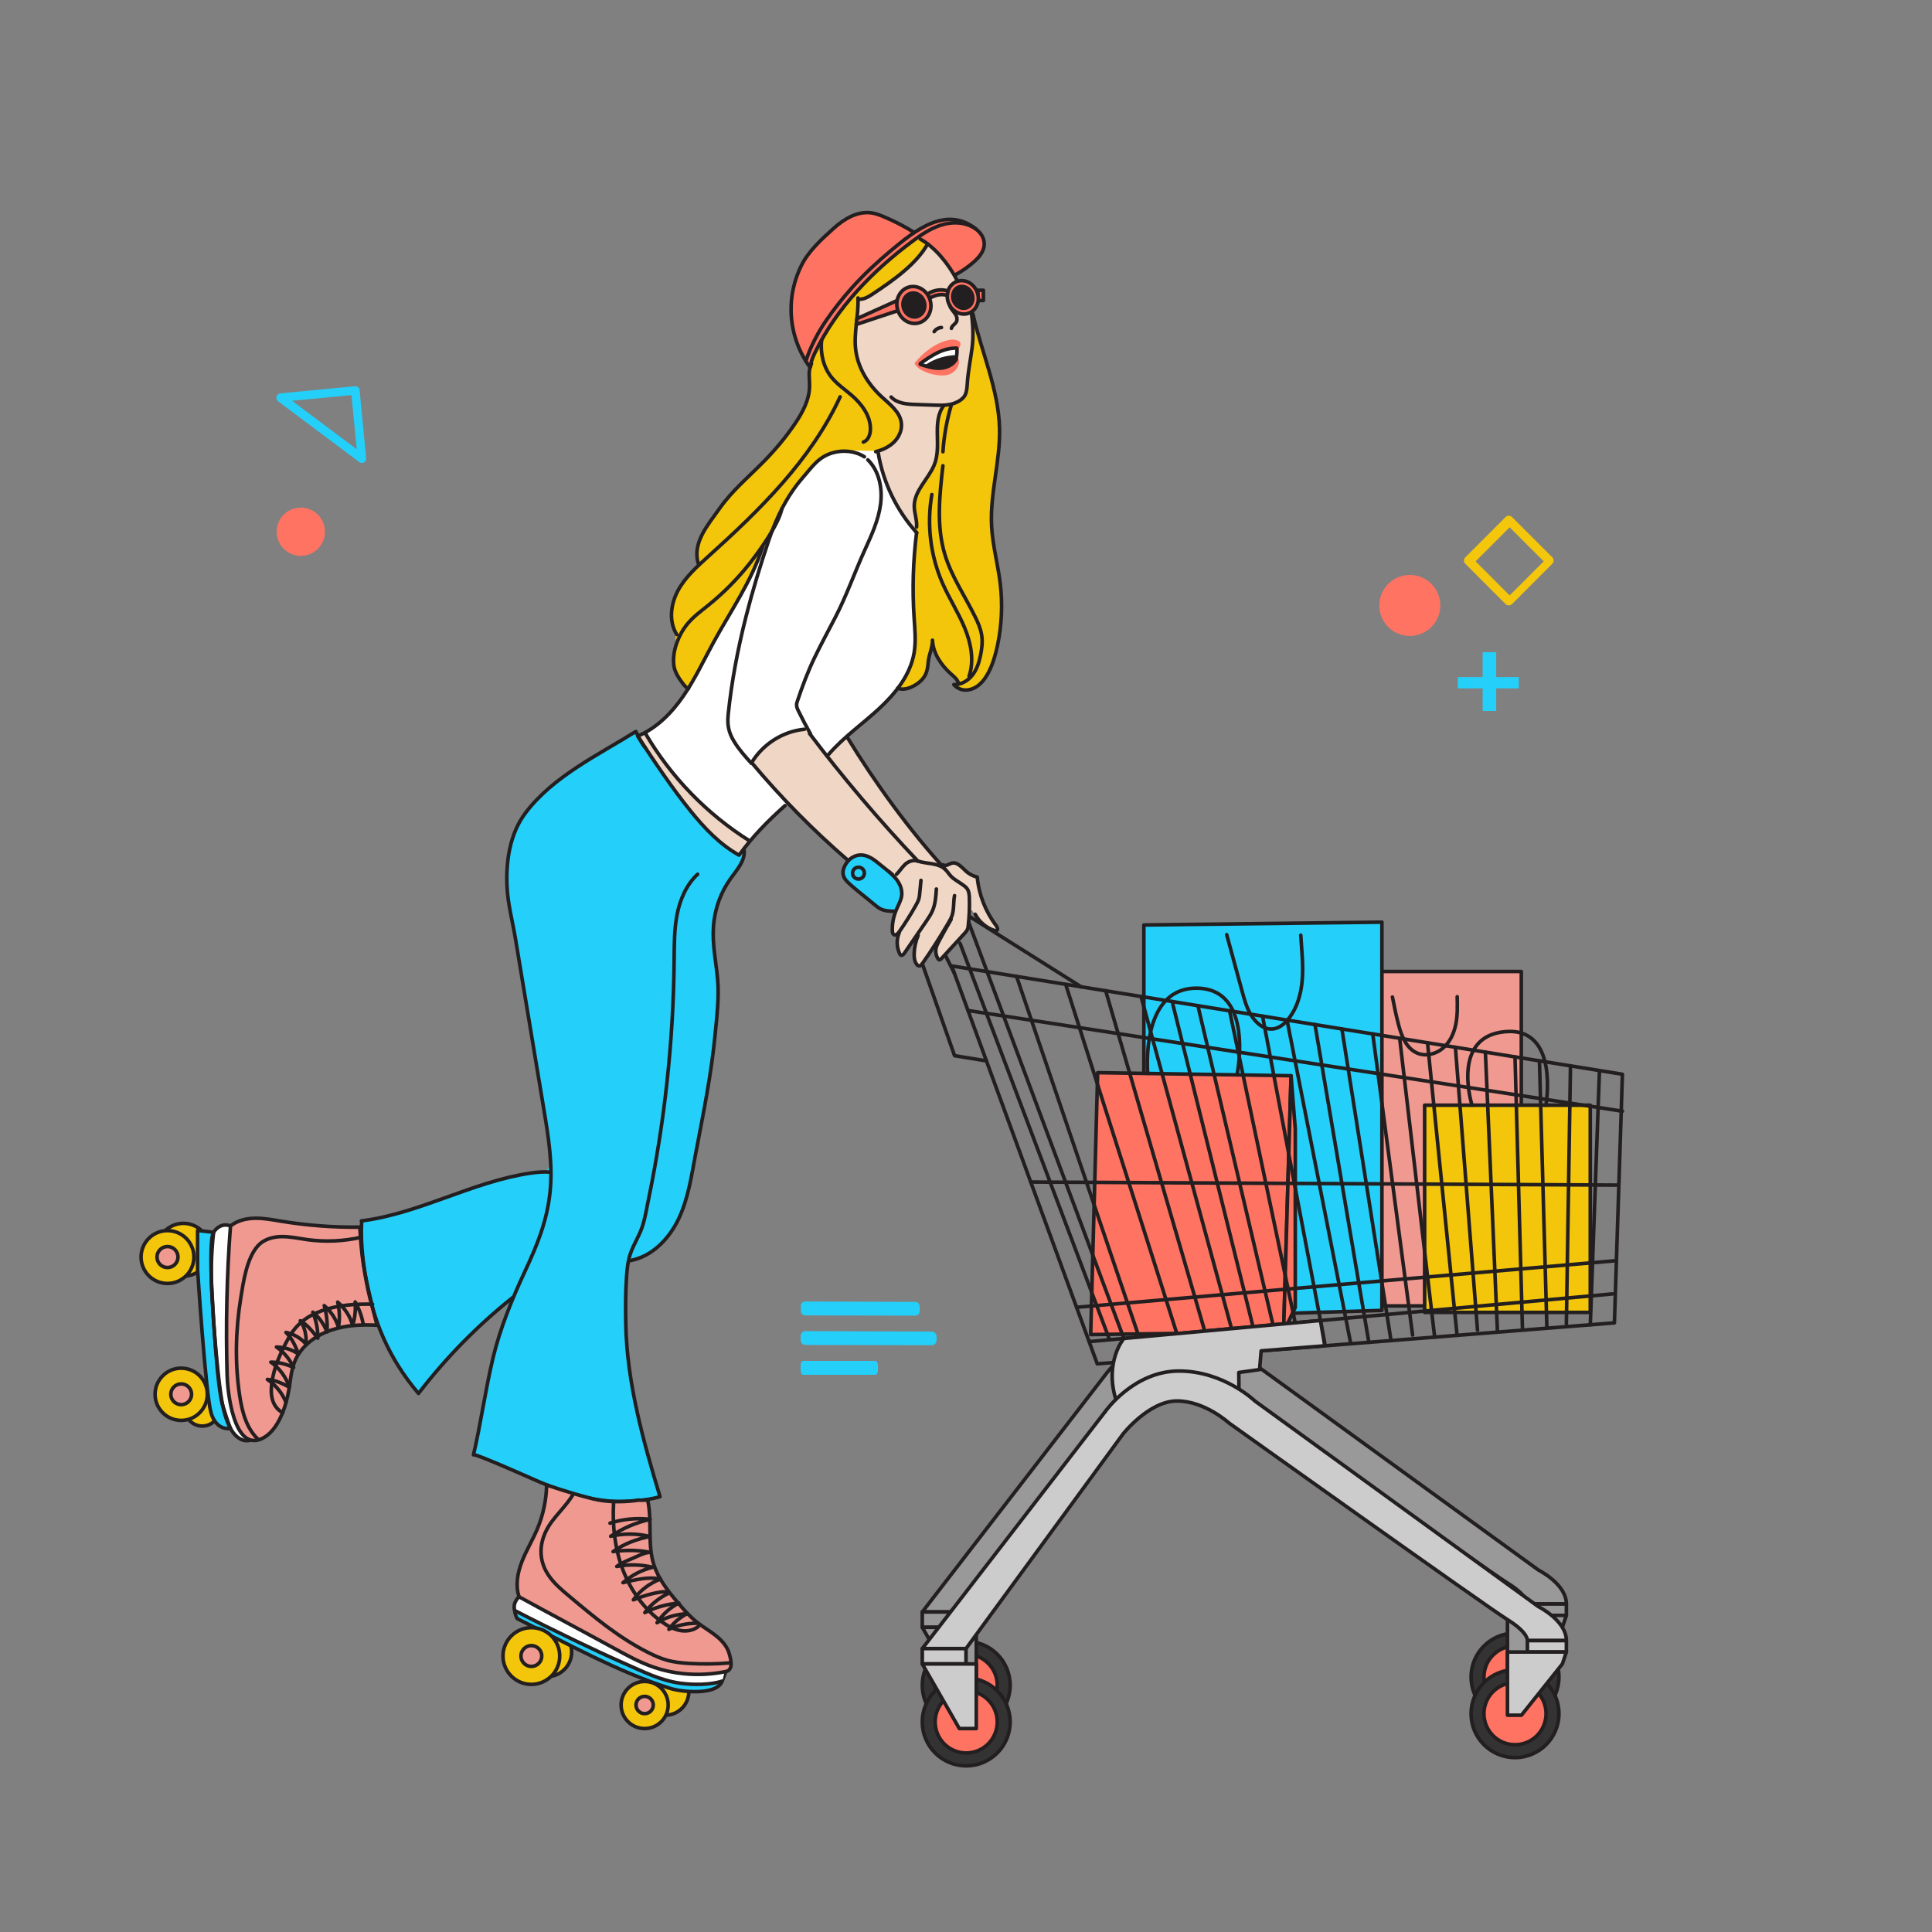 <?xml version="1.0" encoding="UTF-8"?>
<svg id="Artwork" xmlns="http://www.w3.org/2000/svg" viewBox="0 0 1080 1080">
  <rect x="0" y="0" width="1080" height="1080" fill="#808080" stroke="none"/>
  <defs>
    <style>
      .cls-1 {
        fill: #f4c70c;
      }

      .cls-2, .cls-3 {
        fill: #f3c60c;
      }

      .cls-4, .cls-5 {
        fill: #ff7363;
      }

      .cls-6 {
        fill: #f0d6c5;
      }

      .cls-7 {
        fill: #ccc;
      }

      .cls-7, .cls-8, .cls-9, .cls-10, .cls-3, .cls-11, .cls-5, .cls-12 {
        stroke: #231f20;
        stroke-linecap: round;
        stroke-linejoin: round;
        stroke-width: 2px;
      }

      .cls-8 {
        fill: none;
      }

      .cls-13 {
        fill: #231f20;
      }

      .cls-9 {
        fill: #333;
      }

      .cls-10 {
        fill: #999;
      }

      .cls-14 {
        fill: #fff;
      }

      .cls-15, .cls-11 {
        fill: #24cff9;
      }

      .cls-16 {
        fill: #24d0fa;
        fill-rule: evenodd;
      }

      .cls-12 {
        fill: #f09990;
      }
    </style>
  </defs>
  <g>
    <rect class="cls-12" x="745" y="543.07" width="105.42" height="186.94"/>
    <path class="cls-8" d="M778.38,557.35c1.05,5.28,2.1,10.57,3.49,15.77,1.67,6.27,4.44,13.09,10.42,15.6,4.74,1.98,10.47.52,14.37-2.83s6.14-8.3,7.15-13.34.89-10.23.77-15.37"/>
  </g>
  <g>
    <polyline class="cls-11" points="639.43 606.43 639.43 517.07 772.51 515.49 772.51 732.53 701.18 734.75"/>
    <path class="cls-8" d="M685.73,522.47c2.9,10.64,5.79,21.28,8.69,31.93,1.19,4.37,2.41,8.81,4.73,12.69,5.01,8.37,13.1,11.48,20.13,3.62,5.55-6.21,8.02-14.66,8.68-22.97.66-8.31-.32-16.64-.82-24.96"/>
  </g>
  <path class="cls-6" d="M527.2,483.41c1.33,1.12,3.19-.45,4.87-.89,3.15-.82,5.64,2.45,8.07,4.61,1.74,1.54,3.88,2.64,6.15,3.17.91,9.78,4.61,19.28,10.56,27.09.67.88,1.23,2.4.22,2.84-.38.17-.82.05-1.22-.08-4.55-1.5-8.47-4.82-10.7-9.07l-16.59-18.84-1.36-8.82Z"/>
  <path class="cls-2" d="M453.62,203.35c-2.04,3.77-.99,8.36-1.07,12.64-.13,7.63-3.97,14.69-8.26,21.01-5.04,7.43-10.83,14.35-17.12,20.76-8.41,8.59-17.77,16.38-24.72,26.18s-15.42,19.38-12.17,30.96c.27.95-.32.27-.07,1.22-4.18,1.62-9.2,10.26-11.24,14.05-3.77,6.99-4.47,14.58-2.06,22.1,2.25,7.05-1.02,12.57-.26,19.44.43,3.91,2.88,7.53,5.24,10.6.81,1.06,1.74,2.11,2.99,2.59,21.22,8.09,44.62,3.19,67.32,2.6,13.14-.34,26.34-.69,39.3-2.94,3.66-.64,6.92-1.41,10.32.09,4.26,1.88,10.45-1.43,13.41-4.57,2.96-3.13,3.34-6.41,3.71-10.45.34-3.68,2.49-8.2,2.32-11.76.37,7.42,4.94,14.07,10.5,18.99,1.6,1.42,3.39,2.86,3.99,4.92-.73.33-1.8.22-2.52.55,1.41,2.53,4.29,3.56,7.09,3.38,11.11-.75,15.56-16.59,17.36-25.25,2.35-11.3,2.84-22.99,1.44-34.45-1.3-10.69-4.24-21.18-4.81-31.94-.97-18.24,4.88-36.27,4.44-54.53-.54-22.02-10.12-42.7-14.92-64.2l-88.06,3.95-2.15,24.04Z"/>
  <path class="cls-6" d="M534.74,156.2c-3.27-6.29-7.61-12.22-12.82-17.03-5.51-5.09-8.47-7.36-15.76-4.67-12.98,4.78-24.59,13.82-31.5,25.9-8.27,14.47-9.18,33.26-1.07,47.82,2.79,5,6.51,9.41,9.42,14.34,7.12,12.07,5.66,25.18,9.5,37.99,2.08,6.94,4.52,13.57,7.95,19.97,1.76,3.29,3.7,6.48,5.78,9.58,1.17,1.74,5.52,5.86,5.68,7.81-.1-1.21.35-2.04.46-3.25.36-3.99-1.35-7.92-1.3-11.92.11-8.51,7.77-14.82,11.09-22.66,4.61-10.89-1.6-24.1,5.52-33.54.59-.78,4.82-.73,6.17-1.28,2.34-.96,4.82-2.38,5.83-4.84.86-2.1.92-4.43,1.09-6.69.47-6.57,1.85-13.02,2.66-19.55.83-6.68.41-12.89-.42-19.52-.24-1.92-.45-2.8-1.35-4.52-2.34-4.49-4.59-9.45-6.92-13.94Z"/>
  <path class="cls-2" d="M503.88,236.49c-.72-6.22-6.4-10.42-11-14.66-7.47-6.88-13.22-16.01-14.5-26.08-1.07-8.43.19-17.92,1.47-26.28.05-.34.11-.7.31-.98.21-.3.55-.47.88-.64,13.95-6.92,29.76-17.57,37.53-31.5-2.43-3.85-7.58-6.52-12.13-6.78-3.95-.23-7.8,1.17-11.43,2.76-17.1,7.51-32.77,21.01-37.4,39.1-3.86,15.06.52,31.38,9.02,44.4,3.82,5.85,8.54,11.38,10.23,18.16s-1.1,15.4-7.85,17.18c5.18-.55,9.44,3.78,14.68,3.49,8.62-.47,21.33-8.33,20.19-18.18Z"/>
  <path class="cls-15" d="M499.86,509.4c-2.54-.23-5.18-.13-7.48-1.23-1.39-.67-2.59-1.68-3.77-2.68-4.86-4.13-10.1-7.94-14.68-12.31-3.45-3.28-3.43-6.74-.79-10.69,2.07-3.1,5.68-5.01,9.44-4.45,3.36.5,6.33,2.71,8.86,4.83s5.03,3.95,7.46,6.02c0,0,8.59,2.76,8.59,8.08s-2.34,12.92-7.63,12.43Z"/>
  <path class="cls-14" d="M448.93,266.8c-5.94,6.79-10.64,14.57-14.35,22.78-2.43,5.39-3.8,11.47-7.21,16.33-3.54,5.04-5.29,11.19-8,16.71-6.16,12.54-13.83,24.24-20.53,36.49-5.5,10.07-10.36,20.54-16.87,29.99s-14.92,17.99-25.51,22.41c9.24,14.09,18.99,28.76,29.58,41.86,7.73,9.56,16.35,18.7,27.09,24.67-.09-.05,10.75-13.14,11.85-14.31,4.26-4.54,8.82-8.85,13.36-13.08,9.45-8.82,16.52-19.31,24.95-29.03s18.67-16.78,27.92-25.3,17.63-18.92,19.76-31.31c1.13-6.54.44-13.24,0-19.87-.52-8.06-.66-16.15-.4-24.22s1.48-15.54,1.85-23.27c0-.13.01-.27-.03-.4-.06-.17-.21-.3-.36-.42-6.07-4.88-10.41-13.25-13.72-20.18-3.57-7.49-6.09-15.48-7.43-23.68-.83-.57-2.06-.92-3.07-.94-2.15-.04-4.3-.08-6.46-.13-5.21-.1-10.83-.24-15.87,1.22-8.03,2.32-11.49,7.87-16.57,13.69Z"/>
  <path class="cls-6" d="M413.14,478.03c.44-.6,5.63-8.15,5.9-8.1-.24-.05.21.27,0,.14-3.69-2.31-7.28-4.76-10.79-7.34-10.3-7.59-19.76-16.31-28.18-25.95-4.21-4.82-8.16-9.86-11.82-15.11-1.83-2.62-3.59-5.3-5.27-8.02-.55-.88-1.47-3.35-2.54-3.66s-2.96,1.07-3.99,1.5c9.24,14.09,18.99,28.76,29.58,41.86,7.73,9.56,16.35,18.7,27.09,24.67Z"/>
  <path class="cls-6" d="M473.51,480.5c.7.6,0-.13.67.49,2.26-2.15,5.21-3.43,8.4-2.95,3.36.5,6.33,2.71,8.86,4.83,4.05,3.39,9.46,7.04,11.7,12.07,1,2.25,1.3,5.01.56,7.37-.66,2.12-1.73,4.09-2.59,6.14-1.61,3.82-2.51,7.98-2.26,12.11.04.69.16,1.47.73,1.86,1.14.79,2.63-.89,3.12-1.8-1.9,3.46-1.44,8.96.16,12.4.17.37.39.76.77.92.74.31,1.47-.44,1.92-1.1,2.63-3.79,5-7.9,7.97-11.39-.96,3.95-2.4,7.54-2.52,11.67-.06,2.05.16,4.23,1.38,5.89.36.49.88.95,1.49.94.73-.01,1.26-.67,1.68-1.27,3.11-4.46,5.75-9.92,9.64-13.74-1.29,1.26-1.29,4.3-1.64,5.94-.4,1.87-.3,3.29.78,5.02.16.25.35.51.64.6.49.15.95-.26,1.3-.64,4.06-4.43,8.13-8.86,12.19-13.29,1.38-1.5,2.52-2.52,2.75-4.54.62-5.36.87-10.76.68-16.15-.06-1.68-.19-3.45-1.1-4.87-.68-1.07-1.74-1.83-2.78-2.56-2.04-1.45-4.61-2.79-6.35-4.59-7.72-7.99-14.77-16.83-21.71-25.57-13.33-16.8-24.98-34.56-36.62-52.55-.05-.08-9.28,8.99-10.03,9.85-.43.5-.36.79-.87,1.21-1.17-1.93-2.96-3.75-4.36-5.55-1.86-2.4-3.7-4.8-5.53-7.22-.69-.91-.69-1.54-1.09-2.61-.83-.07-.91.16-1.74.24-5.97.56-11.76,2.6-16.83,5.79-5.41,3.4-9.04,7.84-12.73,12.9,6.01,8.15,13.62,15.66,20.66,23.02,7.48,7.83,15.22,15.4,23.22,22.7,3.12,2.85,6.27,5.65,9.47,8.41Z"/>
  <path class="cls-4" d="M543.89,146.84c-1.79,1.54-6.42,5.96-9,6.08-2.85.14-5.31-5.33-7.46-7.75-1.51-1.69-16.04-15.35-18.14-13.27,4.86-4.83,11.41-8,18.21-8.99,8.63-1.25,26.45,4.85,22.1,16.64-1.08,2.93-3.34,5.26-5.71,7.29Z"/>
  <path class="cls-4" d="M513.48,132.83c-4.11-6.24-12.93-8.96-19.48-11.69-2.19-.92-4.44-1.77-6.79-2.11-8.08-1.16-15.49,3.5-21.22,8.66-6.67,6.01-13.96,12.59-17.99,20.69s-5.99,16.96-5.77,25.89c.27,10.87,3.85,21.64,10.14,30.5.66.93-.33.51.04,1.58.3-3.31,1.83-6.44,3.26-9.4,6.54-13.49,15.43-25.74,25.66-36.67,5.32-5.69,11-11.03,16.94-16.06,4.82-4.08,10.73-7.06,15.21-11.4Z"/>
  <path class="cls-15" d="M386.05,453.36c7.89,9.86,16.7,17.68,26.94,24.97,1.34-.87,2.17-1.42,3.02-2.77.37,5.82-4.07,10.66-7.48,15.39-5.71,7.91-9.08,17.47-9.72,27.2s1.47,19.51,2.35,29.45c.88,9.93-.44,20.63-1.39,30.52-2.13,22.25-6.58,44.18-10.77,66.11-2.37,12.4-4.09,25.12-9.39,36.57-3,6.47-7.5,13.24-13.41,17.42-4.47,3.16-10.03,3.64-14.48,6.09-.92.51-1.25,1.65-1.43,2.69-1.84,10.5-.63,22.59-.44,33.25.56,32.3,9.76,65.35,19.13,96.4-6.88,2.11-18.07,2.94-25.15,2.64-14.57-.62-28.61-5.12-41.95-10.77-2.55-1.08-36.9-16.46-37.18-15.27,4.2-18,6.64-36.37,10.95-54.29,1.3-5.42,2.12-10.91,3.86-16.14.89-2.68,4.83-16.42,6.81-17.24-.77.32.93-.8.27-.28-19.64,15.66-37.37,33.71-52.66,53.64-16.77-19.66-25.96-41.61-29.93-67.15-1.44-9.24-2.37-18.6-1.88-27.94.04-.8-.08-1.4.07-2.16,32.44-4.47,61.71-21.07,94.17-25.9,6.24-.93,10.32.71,11.36-6.55,1.25-8.8-2.16-19.93-3.6-28.61-3.57-21.43-7.14-42.86-10.7-64.29-1.78-10.72-3.57-21.43-5.35-32.15-1.6-9.6-4.17-18.78-4.62-28.68-.65-14.26,1.58-29.5,10.35-41.12,15.35-20.36,40.48-32.28,61.67-45.49,7.1,15.87,19.7,31,30.57,44.43Z"/>
  <g>
    <polygon class="cls-5" points="613.6 599.63 721.71 601.35 717.53 744.63 609.7 746.03 613.6 599.63"/>
    <polygon class="cls-5" points="721.71 601.35 724.07 631.02 724.06 730.83 717.53 744.63 721.71 601.35"/>
    <path class="cls-8" d="M641.57,600.07s-4.44-48.17,27.71-47.66c32.14.51,22.23,48.45,22.23,48.45"/>
  </g>
  <g>
    <rect class="cls-3" x="796.38" y="617.81" width="92.59" height="115.83"/>
    <path class="cls-8" d="M822.87,617.81s-12.12-38.34,18.45-41.1c30.57-2.75,22.86,41.1,22.86,41.1"/>
  </g>
  <circle class="cls-3" cx="371.9" cy="945.65" r="13.16"/>
  <circle class="cls-3" cx="305.8" cy="923.48" r="13.76"/>
  <path class="cls-11" d="M290.16,892.62s-4.74,5.3-1.08,12.19c27.68,13.74,56.11,29.71,85.59,39.02,6.08,1.92,25.9,4.2,29.03-4.07l2.02-5.35-115.57-41.8Z"/>
  <path class="cls-14" d="M403.71,939.76c-6.79,2.22-16.46,2.14-23.44,1.17-11.24-1.56-21.01-6.61-31.27-11.1-9.28-4.06-18.46-8.37-27.58-12.77-11.3-5.45-22.54-11.02-33.68-16.77-1.35-4.52,2.43-7.67,2.43-7.67l115.57,39.6-2.02,7.54Z"/>
  <path class="cls-14" d="M139.78,805.08s-10.97,4.37-15.65-21.3c-3.48-19.12-8.78-88.82-4.72-94.92s9.45-3.55,9.45-3.55l10.92,119.77Z"/>
  <circle class="cls-3" cx="102.53" cy="698.63" r="14.77"/>
  <circle class="cls-3" cx="113.08" cy="787.45" r="9.73"/>
  <path class="cls-11" d="M128.86,798.51s-7.92,1.73-10.92-8.88c-3-10.6-7.49-79.92-7.49-79.92v-21.86l8.96,1s-1.93,15.13-1.09,30.47,3.01,56.17,6.24,66.6,4.31,12.59,4.31,12.59Z"/>
  <path class="cls-8" d="M128.85,685.3s-5.39-2.55-9.45,3.55,1.24,75.8,4.72,94.92c4.67,25.67,15.65,21.3,15.65,21.3"/>
  <path class="cls-12" d="M210.76,740.79c-9.25-.39-17.08-.13-25.85,2.84s-16.86,9.1-20.26,17.72c-1.98,5.03-2.27,10.54-3.21,15.86-1.6,9.13-6.01,22.92-15.2,27.07-15.83,7.14-19.05-27.06-19.28-35.42-.79-27.72-.21-55.93,1.88-83.55,3.83-3.04,8.85-4.23,13.73-4.31s9.72.86,14.54,1.65c14.55,2.4,29.32,3.51,44.07,3.33,0,0,.48,13.73,2.82,25.83s6.74,28.98,6.74,28.98Z"/>
  <circle class="cls-4" cx="788.05" cy="338.42" r="17.05" transform="translate(337.94 1068.45) rotate(-81.58)"/>
  <polygon class="cls-16" points="836.39 364.59 836.39 378.49 849.02 378.49 849.02 384.8 836.39 384.8 836.39 397.43 828.81 397.43 828.81 384.8 814.92 384.8 814.92 378.49 828.81 378.49 828.81 364.59 836.39 364.59"/>
  <path class="cls-1" d="M843.9,294.77l19.05,19.03-19.05,19.05-19.03-19.05,19.03-19.03ZM843.44,338.42c.67,0,1.31-.26,1.78-.73l22.54-22.57c.48-.47.75-1.11.75-1.78s-.27-1.32-.75-1.78l-22.54-22.55c-.99-.98-2.58-.98-3.57,0l-22.54,22.55c-.98.99-.98,2.58,0,3.57l22.54,22.57c.48.47,1.12.73,1.78.73Z"/>
  <path class="cls-15" d="M514.09,732.7v-2.2c.1-1.35-.86-2.54-2.2-2.72l-62.05-.24c-1.33.18-2.3,1.37-2.2,2.72v2.34c-.03,1.31.89,2.46,2.17,2.72l62.11.14c1.29-.18,2.24-1.31,2.2-2.61l-.03-.14ZM447.56,746.77v2.34c0,1.42,1.08,2.61,2.5,2.72l70.98.16c1.42-.1,2.53-1.29,2.52-2.72v-2.18c0-1.42-1.08-2.61-2.5-2.72l-70.95-.27c-1.46.1-2.57,1.34-2.52,2.8l-.03-.14ZM447.56,765.81v-2.34c0-1.55.65-2.72,1.44-2.72h40.37c.79,0,1.41,1.25,1.41,2.72v2.34c0,1.55-.65,2.72-1.44,2.72h-40.37c-.79.08-1.41-1.17-1.41-2.72Z"/>
  <rect class="cls-5" x="546.66" y="162.24" width="3.07" height="5.76"/>
  <path class="cls-4" d="M520,194.79c3.33-2.34,7.09-4.17,11.1-4.84,1.63-.27,5.28-.11,5.78,2.01.25,1.04-.51,2.02-.89,3.02-.34.89-.39,1.86-.44,2.82-.03.71-.07,1.43.08,2.12.1.46.27.9.36,1.36.71,3.45-2.39,6.98-5.44,8.02-2.13.73-4.45.72-6.68.4-4.1-.6-9.96-2.37-12.38-6.04-.11-.17-.21-.35-.19-.55.02-.16.12-.3.22-.42,2.39-3.01,5.32-5.69,8.47-7.9Z"/>
  <path class="cls-14" d="M534.48,200.95c-1.8,3.19-5.64,4.79-9.31,4.9s-7.24-1.04-10.72-2.18c-.37-.12-.28-.24.04-.46,3.03-2.15,6.08-4.31,9.42-5.95s7.01-2.74,10.73-2.64c.52,2.24.98,4.33-.15,6.33Z"/>
  <path class="cls-13" d="M534.66,199.51c-.1.65.15.86-.18,1.44-1.8,3.19-5.64,4.79-9.31,4.9-1.87.05-5.42.18-6.71-1.4.7-.91,2.29-1.43,3.31-1.91,1.36-.65,2.76-1.2,4.2-1.64.72-.22,8.72-1.61,8.68-1.38Z"/>
  <path class="cls-8" d="M543.01,174.66c.83,6.63,1.25,12.85.42,19.52-.81,6.52-2.19,12.98-2.66,19.55-.16,2.26-.22,4.59-1.09,6.69-1.31,3.19-5.52,5.04-8.68,5.67-2.9.58-5.88.48-8.83.38-3.43-.12-6.85-.24-10.28-.35-4.92-.17-10.39-.58-13.74-4.18"/>
  <path class="cls-8" d="M534.74,156.2c-4.36-8.37-12-18.04-20.29-22.53"/>
  <path class="cls-8" d="M479.62,166.57c.43,9.74-2.48,19.5-1.25,29.18,1.28,10.07,7.04,19.2,14.5,26.08,4.6,4.24,10.28,8.45,11,14.66.45,3.89-1.3,7.83-4.07,10.59s-6.47,4.45-10.26,5.41"/>
  <path class="cls-8" d="M527.68,226.54c-7.12,9.44-.91,22.65-5.52,33.54-3.32,7.84-10.98,14.15-11.09,22.66-.05,4.01,1.66,7.93,1.3,11.92"/>
  <ellipse class="cls-5" cx="538.2" cy="166.19" rx="8.56" ry="9.48" transform="translate(-22.52 219.82) rotate(-22.62)"/>
  <path class="cls-5" d="M529.91,162.72c-2.83-1.18-7.93-.91-11.35,1.65l1,2.42s2.56-1.62,5.23-1.98c2.93-.39,4.71.31,4.71.31l.4-2.4Z"/>
  <path class="cls-8" d="M514.49,203.2c3.03-2.15,6.08-4.31,9.42-5.95s7.01-2.74,10.73-2.64"/>
  <path class="cls-8" d="M514.45,203.67c3.49,1.13,7.06,2.28,10.72,2.18s7.51-1.7,9.31-4.9"/>
  <path class="cls-8" d="M534.93,194.75c.13,2.06-.06,4.14-.55,6.14"/>
  <path class="cls-8" d="M518.56,204.31c4.79-3.04,10.42-4.72,16.09-4.8"/>
  <path class="cls-8" d="M531.85,183.56c.23-1.53,2.04-2.27,2.77-3.64.55-1.04.4-2.34-.08-3.41s-1.26-1.98-1.99-2.91-1.42-1.92-1.69-3.07"/>
  <path class="cls-8" d="M522.21,185.38c.9-1.34,2.46-2.22,4.07-2.29"/>
  <polygon class="cls-5" points="479.02 178.15 501.5 168 501.92 173.66 478.67 181.37 479.02 178.15"/>
  <path class="cls-8" d="M453.05,205.06c.2-2.85,1.38-5.53,2.62-8.11,12.06-24.88,31.92-45.29,54.07-61.84,5.53-4.13,11.48-8.19,18.29-9.83,5.31-1.28,11.02-.98,15.86,1.71,4.49,2.49,7.66,7.28,5.72,12.55-1.08,2.93-3.34,5.26-5.71,7.29-2.96,2.55-6.2,4.78-9.63,6.64"/>
  <path class="cls-8" d="M511.09,129.97c-5.44-3.41-11.17-6.36-17.09-8.84-2.19-.92-4.44-1.77-6.79-2.11-8.08-1.16-15.49,3.5-21.22,8.66-6.67,6.01-13.96,12.59-17.99,20.69s-5.99,16.96-5.77,25.89c.27,10.87,3.85,21.64,10.14,30.5"/>
  <path class="cls-8" d="M545.45,127.89c-16.79-13.1-34.1,1.09-47.54,12.28-7.54,6.28-14.9,13.15-21.44,20.42-5.28,5.87-10.18,12.07-14.66,18.57s-9.12,15.34-11.33,22.75"/>
  <path class="cls-8" d="M485.15,257.06c6.35,6.26,8.25,15.98,7.09,24.82s-4.96,17.09-8.65,25.21c-5.76,12.66-10.18,25.49-16.57,37.86-3.9,7.55-7.97,15-11.66,22.65s-6.74,15.77-9.52,24.03c-.26.77-.52,1.56-.54,2.38-.02,1.24.53,2.42,1.08,3.54,2.12,4.32,4.36,8.59,6.72,12.78"/>
  <path class="cls-8" d="M483.19,255.34c-5.19-3.26-11.81-3.93-17.69-2.23-8.03,2.32-11.49,7.87-16.57,13.69-9,10.3-14.83,22.31-19.17,35.14-4.73,14.02-9.05,28.19-12.69,42.53-4.58,18.04-8.1,36.37-10,54.89-.6,5.82.19,9.95,3.2,14.98,2.69,4.5,6.22,8.43,9.71,12.3,6.24-10.55,17.53-17.83,29.73-18.98"/>
  <path class="cls-8" d="M452.55,410.04c18.06,23.91,39.84,49.62,60.53,71.3"/>
  <path class="cls-8" d="M420.49,426.68c16.21,19.31,33.96,37.33,53.02,53.82"/>
  <path class="cls-8" d="M512.37,297.83c-1.95,15.68-2.42,31.54-1.39,47.3.43,6.63,1.12,13.32,0,19.87-2.13,12.39-10.51,22.79-19.76,31.31s-19.68,15.8-27.92,25.3"/>
  <path class="cls-8" d="M473.64,412.17c15.17,24.89,35.05,52.41,54.81,73.85"/>
  <path class="cls-8" d="M459.27,190.21c-.76,7.24.94,14.88,5.46,20.59,3.1,3.9,7.31,6.73,11.1,9.96,5.86,5.01,11.05,11.89,10.72,19.6-.12,2.77-1.3,5.88-3.94,6.75"/>
  <path class="cls-8" d="M453.62,203.35c-2.04,3.77-.99,8.36-1.07,12.64-.13,7.63-3.97,14.69-8.26,21.01-5.04,7.43-10.83,14.35-17.12,20.76-8.41,8.59-17.77,16.38-24.72,26.18s-15.42,19.38-12.17,30.96"/>
  <path class="cls-8" d="M469.65,221.81c-16.28,35.27-44.83,63.2-73.68,89.21-6.37,5.75-12.93,11.61-17,19.16s-5.23,17.3-.64,24.55"/>
  <path class="cls-8" d="M437.02,284.54c-1.83,8.81-12.69,23.77-18.28,30.82-6.65,8.39-14.24,16.04-22.56,22.78-4.08,3.3-8.37,6.41-11.74,10.43-2.62,3.13-4.62,6.76-6.03,10.59-1.46,3.98-2.22,8.33-1.76,12.56.43,3.91,2.88,7.53,5.25,10.61.81,1.06,1.74,2.11,2.99,2.59"/>
  <path class="cls-8" d="M426.36,305.57c-6.09,19.16-17.87,35.89-27.51,53.53-5.5,10.07-10.36,20.54-16.87,29.99s-14.92,17.99-25.51,22.41c9.24,14.09,18.99,28.76,29.58,41.86,7.73,9.56,16.35,18.7,27.09,24.67,7.82-10.73,15.8-18.83,25.69-27.68"/>
  <path class="cls-8" d="M543.83,175.36c4.79,21.5,14.38,42.18,14.92,64.2.44,18.26-5.41,36.29-4.44,54.53.57,10.76,3.5,21.24,4.81,31.94,1.4,11.46.91,23.15-1.44,34.45-1.8,8.66-6.26,24.5-17.36,25.25-2.68.18-5.41-.99-7.13-3.04,4.03.23,8.08-2.25,10.52-5.46s3.66-7.18,4.46-11.14c.74-3.64,1.16-7.39.59-11.06-.55-3.52-1.99-6.83-3.55-10.03-5.72-11.71-13.29-22.63-17.05-35.11-4.79-15.93-2.95-33-1.06-49.53"/>
  <path class="cls-8" d="M541.71,378.07c2.98-8.74,1.1-18.46-2.42-27s-8.58-16.36-12.32-24.81c-6.85-15.52-8.99-33.09-6.06-49.8"/>
  <path class="cls-8" d="M535.75,381.8c-.6-2.06-2.38-3.5-3.99-4.92-5.56-4.93-10.14-11.57-10.5-18.99.18,3.56-1.98,8.08-2.32,11.76-.37,4.04-.75,7.32-3.71,10.45-2.97,3.14-9.16,6.45-13.41,4.57"/>
  <path class="cls-8" d="M531.79,226.37c-2.52,8.51-4.09,17.3-4.69,26.15"/>
  <path class="cls-8" d="M479.85,167.25c2.93.31,5.66-1.35,8.11-2.98,10.94-7.3,24.19-16.43,30.6-27.91"/>
  <ellipse class="cls-13" cx="538.2" cy="166.19" rx="6.51" ry="7.21" transform="translate(-22.52 219.82) rotate(-22.62)"/>
  <ellipse class="cls-5" cx="510.86" cy="170.53" rx="9.48" ry="10.39" transform="translate(-27.06 144.09) rotate(-15.65)"/>
  <ellipse class="cls-13" cx="510.86" cy="170.53" rx="7.05" ry="7.73" transform="translate(-27.06 144.09) rotate(-15.65)"/>
  <path class="cls-8" d="M389.98,488.7c-6.27,5.81-9.82,14.08-11.47,22.46s-1.58,17-1.66,25.55c-.4,45-5.24,89.97-14.38,134.04-1.07,5.17-1.89,10.62-3.63,15.58s-4.68,9.4-6.4,14.36c-1.41,4.09-1.88,8.45-2.18,12.77-.62,8.92-.58,17.86-.43,26.8.56,32.3,9.76,65.35,19.13,96.4-6.88,2.11-18.07,2.94-25.15,2.64-14.57-.62-28.61-5.12-41.95-10.77-2.55-1.08-36.9-16.46-37.18-15.27,4.2-18,6.64-36.37,10.95-54.29,4.1-17.03,10.82-33.29,18.21-49.13,6.63-14.22,11.88-27.32,13.59-42.97,1.69-15.48-.78-30.9-3.33-46.23-3.57-21.43-7.14-42.86-10.7-64.29-1.78-10.72-3.57-21.43-5.35-32.15-1.6-9.6-4.17-18.78-4.62-28.68-.65-14.26,1.58-29.5,10.35-41.12,15.35-20.36,40.48-32.28,61.67-45.49.78,1.75,3.73,7.46,5.08,8.81"/>
  <path class="cls-8" d="M352.17,704.71c12.43-2.19,22.15-12.46,27.45-23.91,5.3-11.45,7.02-24.17,9.39-36.57,4.19-21.93,8.65-43.86,10.77-66.11.94-9.89,2.27-20.6,1.39-30.52-.88-9.94-3.01-19.44-2.35-29.45s4.01-19.29,9.72-27.2c3.41-4.73,7.86-9.57,7.48-15.39"/>
  <path class="cls-8" d="M307.7,655.27c-3.77-.38-7.58-.02-11.33.54-32.55,4.85-61.72,22.55-94.37,26.7"/>
  <path class="cls-8" d="M202.14,683.86c-.49,9.34.44,18.7,1.88,27.94,3.98,25.54,13.16,47.49,29.93,67.15,15.29-19.93,33.02-37.99,52.66-53.64"/>
  <circle class="cls-3" cx="93.63" cy="702.69" r="14.77"/>
  <circle class="cls-12" cx="93.63" cy="702.69" r="5.87"/>
  <circle class="cls-3" cx="101.29" cy="779.41" r="14.6"/>
  <circle class="cls-12" cx="101.29" cy="779.41" r="5.8"/>
  <path class="cls-12" d="M305.56,830.1c-.16,8.52-1.98,17.01-5.31,24.85-2.61,6.15-6.13,11.88-8.54,18.11s-3.67,13.23-1.55,19.56c17.62,9.68,35.58,19.16,53.2,28.83,7.24,3.97,14.52,7.97,22.33,10.62,5.4,1.83,11.01,3.01,16.69,3.56,7.79.76,15.69.35,23.35-1.22,4.13-.85,3.07-6.01,1.91-10.06s-4.13-7.35-7.43-9.98c-3.3-2.63-6.99-4.72-10.31-7.32-4.26-3.33-7.85-7.43-11.33-11.56-5.38-6.38-10.69-13.13-13.16-21.1-3.55-11.46-.81-24-3.32-35.74-1.16-.33-3.81.22-4.96-.11,0,0-13.1,2.39-25.57-.66s-26-7.8-26-7.8Z"/>
  <circle class="cls-3" cx="360.36" cy="953.11" r="13.16"/>
  <circle class="cls-12" cx="360.36" cy="953.11" r="4.83"/>
  <path class="cls-8" d="M290.16,892.62s-3.79,3.14-2.43,7.67c11.14,5.76,22.38,11.33,33.68,16.77,9.13,4.4,18.3,8.71,27.58,12.77,10.26,4.49,20.03,9.54,31.27,11.1,6.98.97,16.65,1.04,23.44-1.17"/>
  <circle class="cls-3" cx="297.03" cy="925.72" r="15.86"/>
  <circle class="cls-12" cx="297.03" cy="925.72" r="5.82"/>
  <path class="cls-8" d="M490.89,252.96c2.71,16.61,10.3,32.39,21.59,44.88"/>
  <path class="cls-8" d="M531.67,513.96c-2.32,3.98-4.56,8-6.73,12.06-.67,1.25-1.33,2.52-1.64,3.9-.45,2.03-.08,4.23,1.02,5.99.16.25.35.51.64.6.49.15.95-.26,1.3-.64,4.06-4.43,8.13-8.86,12.19-13.29,1.38-1.5,2.52-2.52,2.75-4.54.62-5.36.87-10.76.68-16.15-.06-1.68-.19-3.45-1.1-4.87-.68-1.07-1.74-1.83-2.78-2.56-2.04-1.45-4.61-2.79-6.35-4.59-1.51-1.56-2.42-3.46-4.29-4.75-4.08-2.82-9.57-2.2-14.27-3.78-2.35-.79-5.21.08-7.04,1.76s-3.11,3.88-4.88,5.62"/>
  <path class="cls-8" d="M533.6,500.66c-.75,3.73-.19,7.71-1.46,11.3-.47,1.32-1.17,2.54-1.87,3.75-4.58,7.86-9.49,15.53-14.7,22.98-.42.6-.95,1.26-1.68,1.27-.61,0-1.12-.45-1.49-.94-1.22-1.65-1.43-3.83-1.38-5.89.1-3.51.86-7,2.25-10.23"/>
  <path class="cls-8" d="M523.43,496.97c-.25,4.11-.53,8.31-2.15,12.1-.9,2.09-2.18,4-3.46,5.88-4.06,5.98-8.14,11.95-12.26,17.89-.46.66-1.18,1.41-1.92,1.1-.38-.16-.6-.55-.77-.92-1.72-3.68-1.77-8.1-.13-11.81"/>
  <path class="cls-8" d="M514.82,492.13l-.69,7.25c-.09.97-.18,1.95-.44,2.89-.36,1.34-1.03,2.57-1.7,3.77-2.87,5.13-6,10.11-9.38,14.92-.72,1.02-2,2.16-3.03,1.45-.57-.39-.69-1.17-.73-1.86-.25-4.14.66-8.29,2.26-12.11.86-2.05,1.93-4.02,2.59-6.14.74-2.36.43-5.12-.56-7.37-1.44-3.25-3.47-5.11-6.06-7.56"/>
  <path class="cls-8" d="M499.86,509.4c-2.55-.05-5.18-.13-7.48-1.23-1.39-.67-2.59-1.68-3.77-2.68-4.86-4.13-10.1-7.94-14.68-12.31-3.45-3.28-3.43-6.74-.79-10.69,2.07-3.1,5.68-5.01,9.44-4.45,3.36.5,6.33,2.71,8.86,4.83s5.03,3.95,7.46,6.02"/>
  <circle class="cls-8" cx="479.89" cy="488.09" r="3.3"/>
  <path class="cls-8" d="M360.75,409.92c14.22,24.34,34.41,45.17,58.3,60.15"/>
  <path class="cls-8" d="M407.85,929.58c-7.45.64-14.95.74-22.42.3-4.32-.25-8.65-.7-12.81-1.88-3.48-.99-6.78-2.49-10.02-4.1-16.59-8.31-30.46-19.9-44.57-31.76-4.22-3.55-8.51-7.17-11.55-11.77-6.5-9.82-4.72-20.87,2.08-29.91,3.8-5.05,8.4-9.5,11.7-14.89"/>
  <path class="cls-8" d="M342.98,840.52c-.66,12.46.73,25.14,5.14,36.82,4.41,11.68,11.94,22.32,22.15,29.5,2.98,2.09,6.24,3.91,9.82,4.59s7.53.07,10.33-2.26"/>
  <path class="cls-8" d="M208.26,729.05c-9.65-.22-19.47.46-28.56,3.73-8.31,3-14.21,7.65-18.44,15.28s-8.19,16.23-9.34,25.23c-.4,3.11-.46,6.32.44,9.32s2.9,5.77,5.75,7.08"/>
  <path class="cls-8" d="M202,691.61c-9.92,2.29-20.27,2.75-30.35,1.34-4.8-.67-9.57-1.76-14.41-1.67s-9.91,1.56-13.13,5.18c-6.25,7.02-8.09,20.25-9.53,29.18-2.92,18.09-3.32,36.64-.57,54.75,1.36,8.93,3.8,18.33,10.5,24.4"/>
  <path class="cls-8" d="M340.99,851.46c7.22-2.31,14.94-3.04,22.46-2.12-7.75,1.7-15.49,5.01-22.07,9.44,7.14-1.67,14.77-1.61,21.89.14-7.34,1.43-14.5,4.04-20.55,8.44,7.01-.96,14.22-.96,21.15.5-2.53-.54-7.84,2.25-10.17,3.23-3.12,1.32-6.23,2.56-8.93,4.57,6.63-1.26,13.52-1.11,20.09.45-6.46,1.59-11.48,4.39-16.61,8.61,6.89-1.63,14.11-3.46,21.04-2.04-6.04,2.32-11.5,6.35-15.23,11.64,4.86-1.94,9.92-3.55,15.1-4.31,1.7-.25,3.53-.42,5.06.37-5.34,2.59-10.26,6.28-13.75,11.08,5.88-3,12.46-4.77,19.04-5.34-4.92,2.5-9.16,6.4-12.22,10.99,5.15-3.19,10.69-4.69,16.74-5.04-4,2.19-7.53,4.98-10.12,8.73,5.08-2.44,10.32-3.38,15.96-3.42"/>
  <path class="cls-8" d="M203.07,740.46c-.74-4.44-2.28-8.74-4.53-12.64.32,4.3-.06,8.97-1.45,13.06-1.32-5.18-4.33-9.41-8.31-12.99.98,4.73,1.33,9.28.38,14.01-1.49-4.83-4.13-8.72-7.92-12.06,1.35,4.55,1.92,9.95,1.52,14.68-1.7-4.33-4.27-8.08-7.9-10.99,1.85,4.8,2.91,9.39,2.78,14.53-2.66-3.39-5.98-7.72-9.77-9.74,2.58,3.8,3.55,8.39,3.16,12.97-3.04-3.34-6.74-5.55-11.17-6.46,3.38,3.41,5.36,7.55,6.91,12.09-3.63-2.59-7.79-3.82-12.25-3.93,4.16,2.82,7.5,6.92,9.62,11.48-3.87-1.86-8.47-3.06-12.76-3.01,4.73,3.19,8.61,8.48,10.32,13.93-3.74-1.97-8.01-3.99-12.23-4.27,4.56,3.06,8.38,7.7,10.38,12.81"/>
  <line class="cls-8" x1="528.45" y1="534.01" x2="533.49" y2="544.02"/>
  <g>
    <g>
      <circle class="cls-9" cx="540.12" cy="942.1" r="24.56"/>
      <circle class="cls-5" cx="540.12" cy="942.1" r="17.36"/>
      <circle class="cls-9" cx="846.9" cy="937.48" r="24.56"/>
      <circle class="cls-5" cx="846.9" cy="937.48" r="17.36"/>
      <path class="cls-10" d="M515.56,901.11l102.53-132.84s15.84-22.33,40.96-22.33,42.42,16.74,42.42,16.74l158.51,114.98s15.63,7.79,15.63,18.96h-21.77s.56-4.45-11.16-11.71-155.72-109.95-155.72-109.95c0,0-13.4-12.28-29.02-12.28s-30.14,18.42-30.14,18.42l-87.79,120h-24.44Z"/>
      <rect class="cls-10" x="515.56" y="901.11" width="24.44" height="8.57"/>
      <rect class="cls-10" x="853.84" y="896.63" width="21.77" height="6.38"/>
      <polygon class="cls-10" points="515.56 909.68 545.75 909.68 545.75 945.8 536.26 945.8 515.56 909.68"/>
      <polygon class="cls-10" points="842.68 903.01 875.61 903.01 873.37 909.68 850.49 938.34 842.68 938.34 842.68 903.01"/>
    </g>
    <polygon class="cls-8" points="532 539.96 613.36 762.38 902.47 739.49 906.94 600.52 532 539.96"/>
    <line class="cls-8" x1="541.12" y1="564.88" x2="906.94" y2="621.17"/>
    <line class="cls-8" x1="904.95" y1="662.48" x2="576.19" y2="660.77"/>
    <line class="cls-8" x1="601.8" y1="730.79" x2="903.59" y2="704.71"/>
    <line class="cls-8" x1="608.82" y1="749.98" x2="901.35" y2="723.31"/>
    <polyline class="cls-8" points="551.41 593.03 533.6 590.13 515.56 538.69"/>
    <line class="cls-8" x1="541.95" y1="512.33" x2="604.39" y2="551.65"/>
    <line class="cls-8" x1="620.26" y1="748.93" x2="536.67" y2="527.3"/>
    <line class="cls-8" x1="628.24" y1="748.21" x2="541.47" y2="515.49"/>
    <line class="cls-8" x1="568.27" y1="545.81" x2="636.16" y2="745.76"/>
    <line class="cls-8" x1="595.72" y1="550.25" x2="657.98" y2="745.83"/>
    <line class="cls-8" x1="618.09" y1="553.86" x2="673.6" y2="744.58"/>
    <line class="cls-8" x1="637.85" y1="557.05" x2="688.62" y2="743.38"/>
    <line class="cls-8" x1="655.24" y1="559.86" x2="700.35" y2="741.3"/>
    <line class="cls-8" x1="669.64" y1="562.19" x2="711.51" y2="740.18"/>
    <line class="cls-8" x1="687.51" y1="565.86" x2="724.03" y2="739.47"/>
    <line class="cls-8" x1="705.77" y1="568.02" x2="740.54" y2="750.79"/>
    <line class="cls-8" x1="719.47" y1="570.24" x2="755.09" y2="751.16"/>
    <line class="cls-8" x1="735.08" y1="572.76" x2="765.19" y2="750.36"/>
    <line class="cls-8" x1="750.13" y1="575.19" x2="777.37" y2="748"/>
    <line class="cls-8" x1="767.38" y1="577.98" x2="789.65" y2="746.32"/>
    <line class="cls-8" x1="782.42" y1="580.41" x2="801.98" y2="747.45"/>
    <line class="cls-8" x1="798" y1="582.92" x2="814.51" y2="746.46"/>
    <line class="cls-8" x1="813.58" y1="585.44" x2="825.93" y2="743.53"/>
    <line class="cls-8" x1="830.34" y1="588.15" x2="837.1" y2="744.67"/>
    <line class="cls-8" x1="846.9" y1="590.82" x2="851.05" y2="742.41"/>
    <line class="cls-8" x1="860.56" y1="593.03" x2="864.72" y2="742.48"/>
    <line class="cls-8" x1="877.9" y1="595.83" x2="875.61" y2="739.95"/>
    <line class="cls-8" x1="894.11" y1="598.45" x2="888.99" y2="740.56"/>
    <path class="cls-7" d="M738.13,738.15l-109.89,10.06s-10.97,12.92-4.46,34.1l68.84-3.35-.12-11.73,11.62-1.63.87-10.47,35.57-2.82-2.44-14.16Z"/>
    <g>
      <circle class="cls-9" cx="540.12" cy="962.57" r="24.56"/>
      <circle class="cls-5" cx="540.12" cy="962.57" r="17.36"/>
      <circle class="cls-9" cx="846.9" cy="957.95" r="24.56"/>
      <circle class="cls-5" cx="846.9" cy="957.95" r="17.36"/>
      <path class="cls-7" d="M515.56,921.58l102.53-132.84s15.84-22.33,40.96-22.33,42.42,16.74,42.42,16.74l158.51,114.98s15.63,7.79,15.63,18.96h-21.77s.56-4.45-11.16-11.71-155.72-109.95-155.72-109.95c0,0-13.4-12.28-29.02-12.28s-30.14,18.42-30.14,18.42l-87.79,120h-24.44Z"/>
      <rect class="cls-7" x="515.56" y="921.58" width="24.44" height="8.57"/>
      <rect class="cls-7" x="853.84" y="917.1" width="21.77" height="6.38"/>
      <polygon class="cls-7" points="515.56 930.15 545.75 930.15 545.75 966.27 536.26 966.27 515.56 930.15"/>
      <polygon class="cls-7" points="842.68 923.48 875.61 923.48 873.37 930.15 850.49 958.81 842.68 958.81 842.68 923.48"/>
    </g>
  </g>
  <path class="cls-8" d="M527.2,483.41c1.33,1.12,3.19-.45,4.87-.89,3.15-.82,5.64,2.45,8.07,4.61,1.74,1.54,3.88,2.64,6.15,3.17.91,9.78,4.61,19.28,10.56,27.09.67.88,1.23,2.4.22,2.84-.38.17-.82.05-1.22-.08-4.55-1.5-8.47-4.82-10.7-9.07"/>
  <circle class="cls-4" cx="168.15" cy="297.22" r="13.5" transform="translate(-150.48 420.06) rotate(-81.58)"/>
  <path class="cls-15" d="M163.26,224.05l33.19-3.17,2.98,30.24-36.17-27.07ZM204.68,256.08l-3.65-37.92c-.03-.65-.33-1.26-.82-1.68-.49-.43-1.14-.63-1.8-.57l-41.79,3.98c-.99.13-1.8.85-2.04,1.81-.07.24-.1.48-.09.73.01.74.36,1.43.95,1.88l45.39,33.99c.76.58,1.79.65,2.63.19.86-.49,1.34-1.44,1.23-2.41Z"/>
</svg>